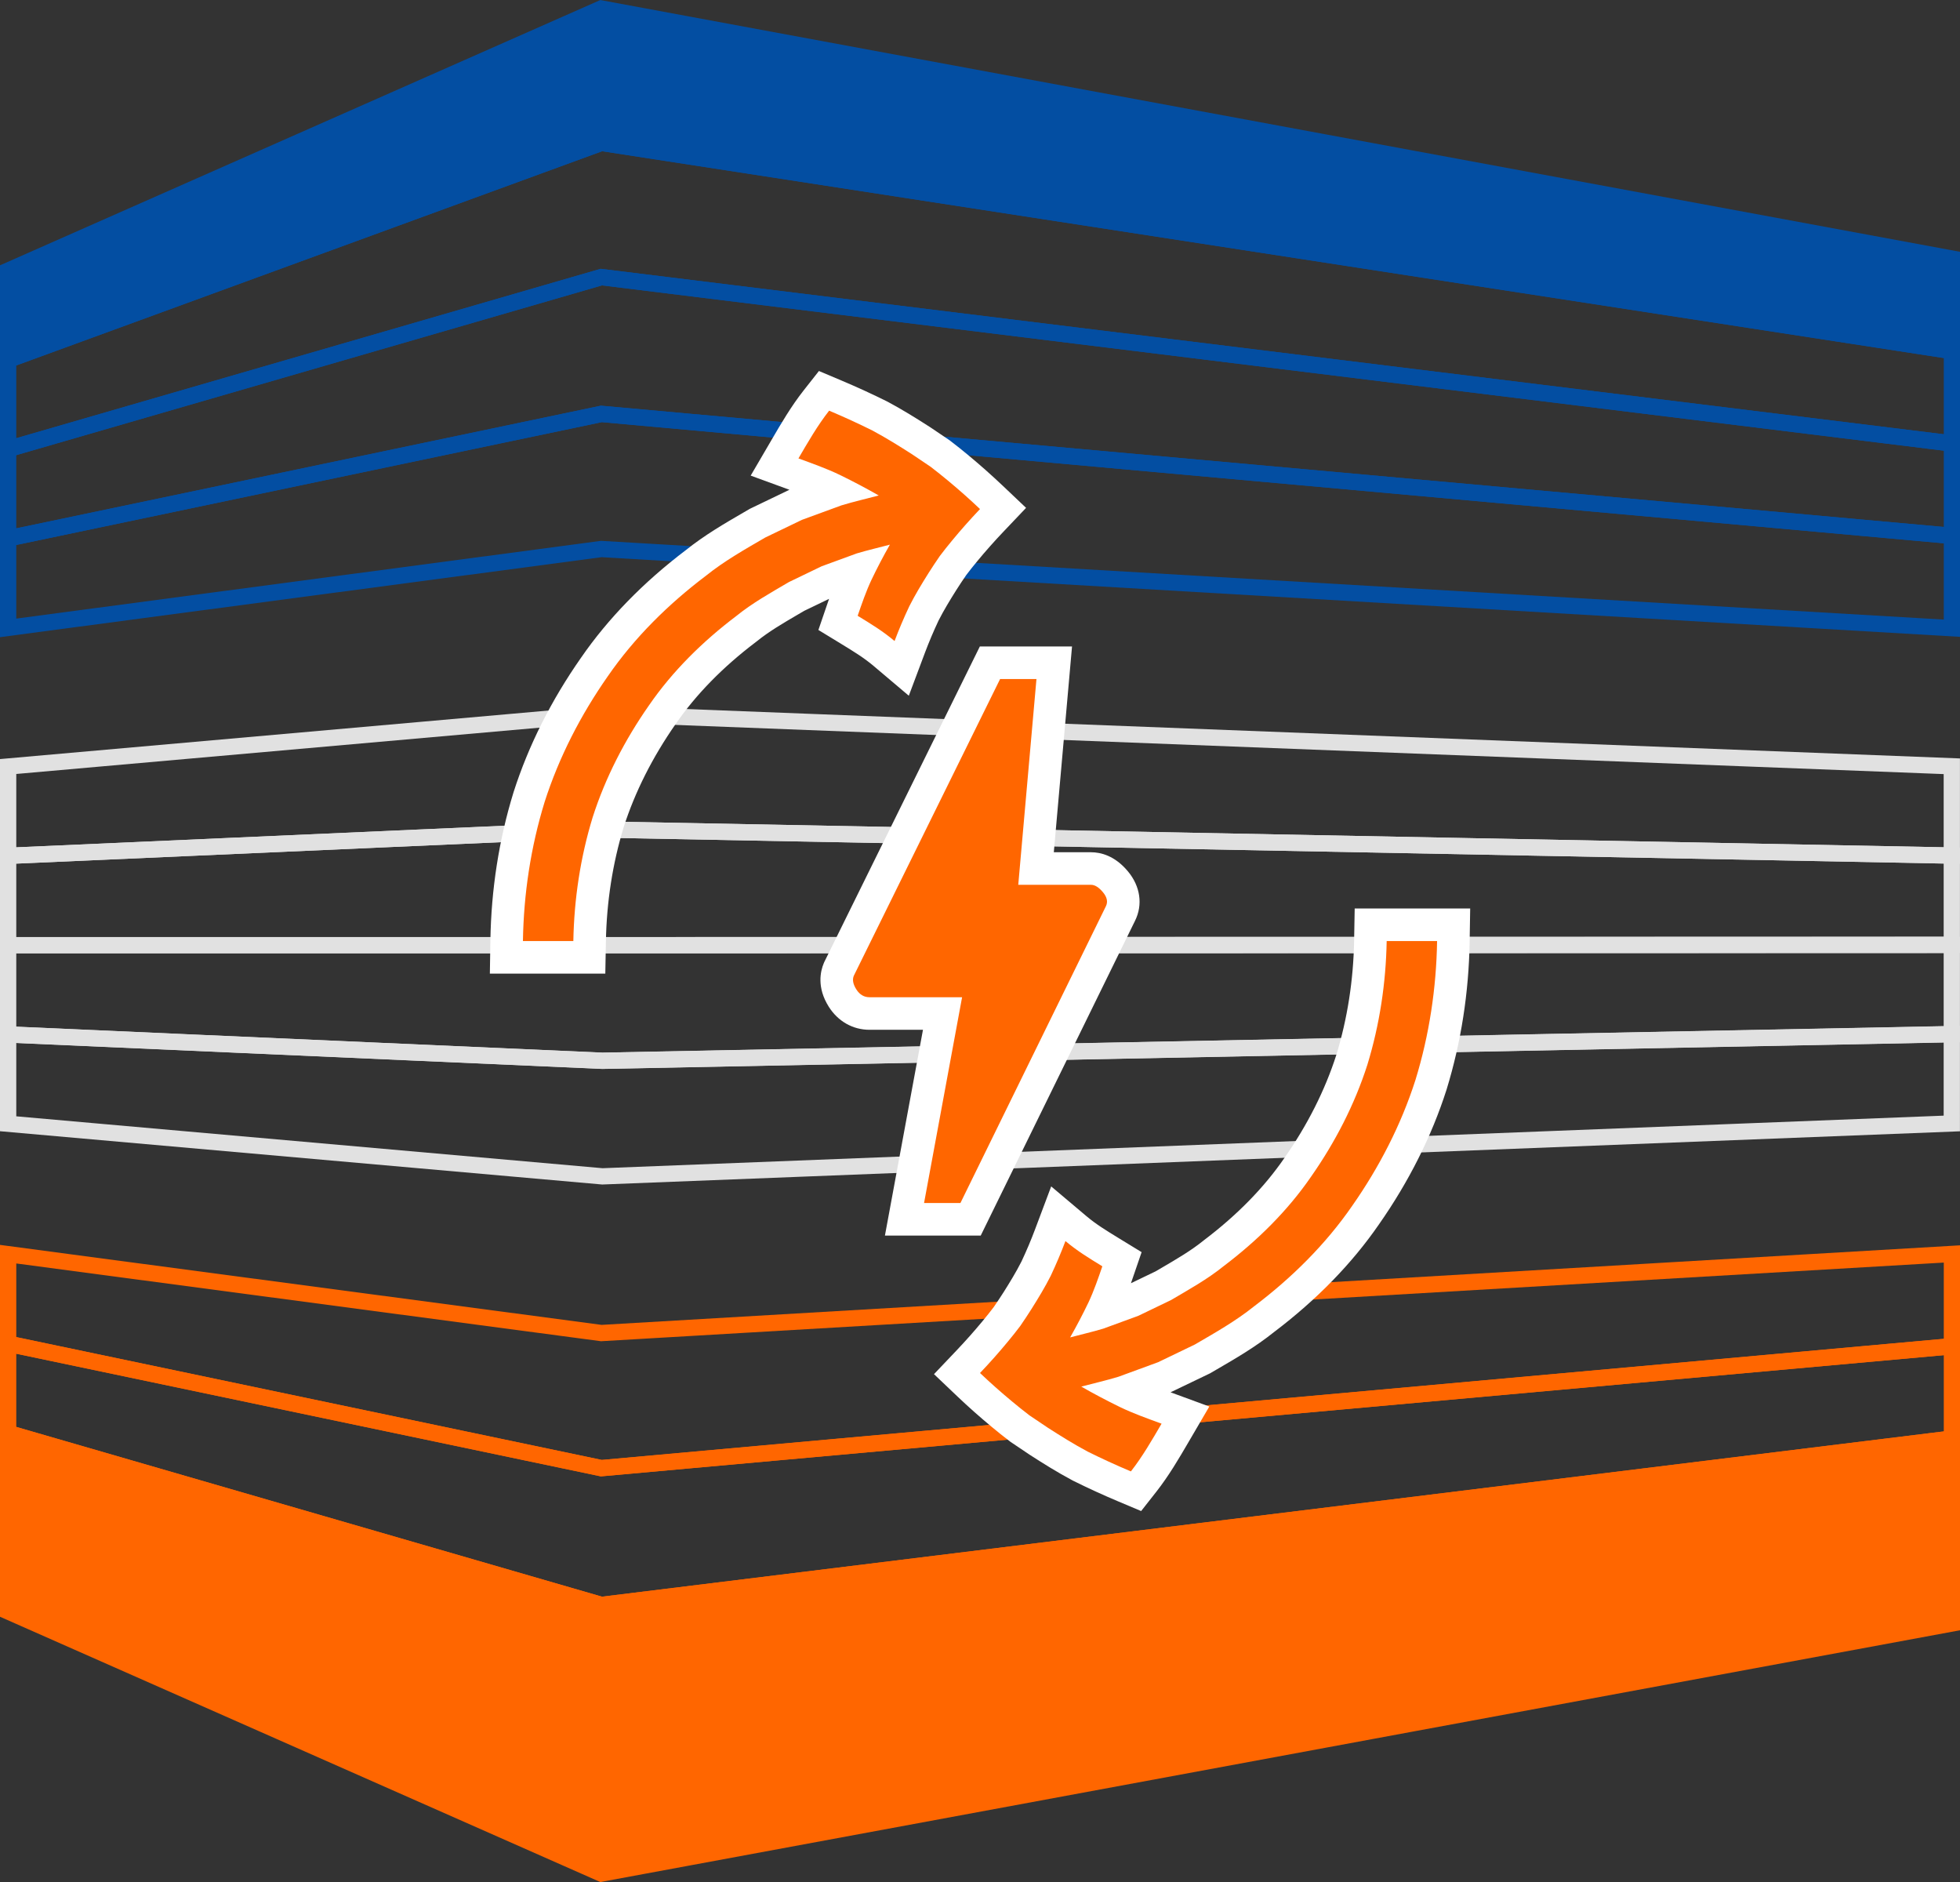 <?xml version="1.0" encoding="UTF-8"?> <svg xmlns="http://www.w3.org/2000/svg" width="120.409" height="115.596" viewBox="0 0 120.409 115.596"><rect x="0" y="0" width="120.409" height="115.596" fill="#333333" stroke="none"/><g id="Group_391" data-name="Group 391" transform="translate(-335.009 -1114.674)"><g id="Group_6" data-name="Group 6" transform="translate(374.722 -48.26)"><g id="Group_4" data-name="Group 4" transform="translate(-39.213 1163.454)"><path id="Path_87" data-name="Path 87" d="M-2.772,1385.687l-36.441-13.322v5.475l36.441,16.1,82.968-15.36V1372.9Z" transform="translate(39.213 -1279.385)" fill="#f60" stroke="#f60" stroke-width="1"></path><path id="Path_88" data-name="Path 88" d="M-2.772,1370.607l-36.441-10.56v5.482l36.441,13.322L80.2,1366.066v-5.677Z" transform="translate(39.213 -1272.55)" fill="#f60" stroke="#f60" stroke-width="1"></path><path id="Path_89" data-name="Path 89" d="M-2.772,1340.187l-36.441-4.844v5.5l36.441,7.644L80.2,1341v-5.671Z" transform="translate(39.213 -1258.831)" fill="none" stroke="#f60" stroke-width="1"></path><path id="Path_90" data-name="Path 90" d="M-2.772,1355.358l-36.441-7.644v5.489l36.441,10.56L80.2,1353.545v-5.674Z" transform="translate(39.213 -1265.706)" fill="none" stroke="#f60" stroke-width="1"></path><path id="Path_91" data-name="Path 91" d="M-2.772,1171.709l-36.441,13.322v-5.475l36.441-16.1,82.968,15.36v5.681Z" transform="translate(39.213 -1163.454)" fill="#034ea2" stroke="#034ea2" stroke-width="1"></path><path id="Path_92" data-name="Path 92" d="M-2.772,1190.246l-36.441,10.56v-5.482L-2.772,1182,80.2,1194.788v5.677Z" transform="translate(39.213 -1173.747)" fill="none" stroke="#034ea2" stroke-width="1"></path><path id="Path_93" data-name="Path 93" d="M-2.772,1227.707l-36.441,4.844v-5.5l36.441-7.644L80.2,1226.9v5.671Z" transform="translate(39.213 -1194.506)" fill="none" stroke="#034ea2" stroke-width="1"></path><path id="Path_94" data-name="Path 94" d="M-2.772,1208.931l-36.441,7.644v-5.489l36.441-10.56L80.2,1210.744v5.674Z" transform="translate(39.213 -1184.026)" fill="none" stroke="#034ea2" stroke-width="1"></path></g><g id="Group_5" data-name="Group 5" transform="translate(-39.213 1206.784)"><path id="Path_95" data-name="Path 95" d="M-2.707,1260.812l-36.506,3.23v5.485l36.506-1.615,82.9,1.6v-5.486Z" transform="translate(39.213 -1260.812)" fill="none" stroke="#e1e1e1" stroke-width="1"></path><path id="Path_96" data-name="Path 96" d="M-2.707,1276.766l-36.506,1.615v5.486H-2.707l82.9-.018v-5.485Z" transform="translate(39.213 -1269.665)" fill="none" stroke="#e1e1e1" stroke-width="1"></path><path id="Path_97" data-name="Path 97" d="M-2.707,1292.7H-39.213v5.485l36.506,1.615,82.9-1.633v-5.486Z" transform="translate(39.213 -1278.495)" fill="none" stroke="#e1e1e1" stroke-width="1"></path><path id="Path_98" data-name="Path 98" d="M-2.707,1306.636l-36.506-1.615v5.486l36.506,3.23,82.9-3.248V1305Z" transform="translate(39.213 -1285.335)" fill="none" stroke="#e1e1e1" stroke-width="1"></path></g></g><g id="bolt_FILL1_wght200_GRAD200_opsz20" transform="translate(380.62 1153.005)" fill="#f60"><path d="M 14.015 36.558 L 13.391 36.558 L 11.157 36.558 L 9.955 36.558 L 10.173 35.376 L 12.292 23.919 L 7.806 23.919 C 7.124 23.919 6.536 23.582 6.149 22.97 C 5.667 22.206 5.759 21.59 5.921 21.207 L 5.932 21.181 L 5.945 21.156 L 14.931 2.933 L 15.206 2.375 L 15.828 2.375 L 18.062 2.375 L 19.154 2.375 L 19.058 3.463 L 18.036 15.014 L 21.412 15.014 C 21.96 15.014 22.467 15.289 22.918 15.833 C 23.423 16.442 23.534 17.15 23.223 17.776 L 14.289 35.998 L 14.015 36.558 Z" stroke="none"></path><path d="M 13.391 35.558 L 22.326 17.334 C 22.461 17.065 22.402 16.777 22.148 16.472 C 21.895 16.166 21.65 16.014 21.412 16.014 L 16.944 16.014 L 18.062 3.375 L 15.828 3.375 L 6.842 21.598 C 6.741 21.835 6.792 22.115 6.995 22.437 C 7.198 22.758 7.469 22.919 7.806 22.919 L 13.493 22.919 L 11.157 35.558 L 13.391 35.558 M 14.638 37.558 L 8.753 37.558 L 11.09 24.919 L 7.806 24.919 C 6.784 24.919 5.871 24.403 5.304 23.504 C 4.552 22.314 4.791 21.309 5.001 20.817 L 5.023 20.765 L 14.584 1.375 L 20.247 1.375 L 19.128 14.014 L 21.412 14.014 C 22.003 14.014 22.877 14.219 23.687 15.195 C 24.445 16.108 24.606 17.238 24.119 18.221 L 14.638 37.558 Z" stroke="none" fill="#fff"></path></g><g id="Group_37" data-name="Group 37" transform="translate(-2437.31 -242.389)"><g id="Group_35" data-name="Group 35" transform="translate(2804.444 1382.286)"><g id="Path_208" data-name="Path 208" transform="translate(-2804.444 -1382.286)" fill="#f60"><path d="M 2808.523 1415.862 L 2807.541 1415.862 L 2804.444 1415.862 L 2803.428 1415.862 L 2803.444 1414.846 C 2803.492 1411.805 2803.955 1408.838 2804.82 1406.028 L 2804.822 1406.022 L 2804.823 1406.017 C 2805.709 1403.255 2807.058 1400.568 2808.835 1398.031 C 2810.438 1395.705 2812.537 1393.554 2815.073 1391.636 C 2816.164 1390.761 2817.359 1390.067 2818.516 1389.395 L 2818.826 1389.214 L 2818.86 1389.194 L 2818.896 1389.177 L 2820.85 1388.236 L 2821.151 1388.091 L 2821.19 1388.073 L 2821.231 1388.057 L 2821.3 1388.031 L 2821.305 1388.029 L 2821.309 1388.028 L 2821.448 1387.977 L 2823.595 1387.191 C 2823.561 1387.174 2823.527 1387.157 2823.493 1387.14 C 2822.783 1386.798 2822.039 1386.527 2821.252 1386.24 L 2821.027 1386.158 L 2819.903 1385.747 L 2820.507 1384.714 L 2820.605 1384.546 C 2821.144 1383.623 2821.754 1382.577 2822.47 1381.668 L 2822.942 1381.068 L 2823.645 1381.365 C 2824.579 1381.759 2825.492 1382.178 2826.359 1382.61 L 2826.372 1382.616 L 2826.385 1382.623 C 2827.272 1383.098 2828.117 1383.627 2828.898 1384.128 L 2828.907 1384.134 L 2828.916 1384.14 L 2830.045 1384.9 L 2830.068 1384.915 L 2830.089 1384.932 C 2830.464 1385.214 2830.827 1385.511 2831.197 1385.816 C 2831.894 1386.395 2832.571 1386.995 2833.213 1387.604 L 2833.939 1388.293 L 2833.249 1389.019 C 2832.663 1389.635 2832.103 1390.266 2831.585 1390.893 C 2831.339 1391.193 2831.097 1391.491 2830.866 1391.8 C 2830.64 1392.128 2830.419 1392.461 2830.209 1392.791 C 2829.826 1393.401 2829.421 1394.063 2829.078 1394.739 C 2828.756 1395.425 2828.464 1396.114 2828.211 1396.787 L 2827.713 1398.114 L 2826.63 1397.199 C 2825.979 1396.648 2825.304 1396.237 2824.523 1395.76 L 2824.488 1395.739 L 2823.802 1395.321 L 2824.062 1394.561 C 2824.312 1393.833 2824.595 1393.007 2824.955 1392.245 C 2824.979 1392.193 2825.004 1392.142 2825.029 1392.091 L 2823.322 1392.716 L 2823.201 1392.76 L 2823.189 1392.764 L 2822.963 1392.874 L 2821.259 1393.695 C 2821.123 1393.775 2820.987 1393.854 2820.851 1393.934 C 2819.893 1394.493 2818.988 1395.022 2818.179 1395.678 L 2818.166 1395.688 L 2818.152 1395.698 C 2816.039 1397.297 2814.306 1399.069 2813.003 1400.966 L 2813.001 1400.969 L 2812.999 1400.972 C 2811.523 1403.084 2810.407 1405.301 2809.681 1407.563 C 2808.97 1409.888 2808.587 1412.35 2808.541 1414.88 L 2808.523 1415.862 Z" stroke="none"></path><path d="M 2807.541 1414.862 C 2807.588 1412.285 2807.974 1409.725 2808.727 1407.264 C 2809.513 1404.812 2810.708 1402.505 2812.179 1400.399 C 2813.638 1398.276 2815.502 1396.449 2817.549 1394.901 C 2818.55 1394.089 2819.681 1393.464 2820.787 1392.812 L 2822.793 1391.845 L 2822.978 1391.777 L 2824.953 1391.054 C 2825.624 1390.851 2826.31 1390.699 2826.987 1390.516 C 2826.571 1391.246 2826.196 1391.966 2825.859 1392.671 C 2825.523 1393.383 2825.255 1394.166 2825.008 1394.885 C 2825.822 1395.382 2826.555 1395.826 2827.275 1396.435 C 2827.536 1395.74 2827.838 1395.026 2828.18 1394.3 C 2828.53 1393.609 2828.929 1392.948 2829.365 1392.255 C 2829.584 1391.911 2829.813 1391.564 2830.053 1391.216 C 2830.296 1390.891 2830.55 1390.578 2830.814 1390.257 C 2831.342 1389.617 2831.912 1388.974 2832.524 1388.329 C 2831.912 1387.748 2831.258 1387.166 2830.562 1386.588 C 2830.214 1386.302 2829.855 1386.008 2829.487 1385.73 L 2828.357 1384.969 C 2827.584 1384.473 2826.764 1383.96 2825.913 1383.505 C 2825.068 1383.084 2824.181 1382.677 2823.256 1382.286 C 2822.542 1383.193 2821.938 1384.248 2821.37 1385.219 C 2822.263 1385.545 2823.102 1385.842 2823.931 1386.241 C 2824.76 1386.646 2825.552 1387.066 2826.303 1387.495 C 2825.541 1387.697 2824.769 1387.873 2824.015 1388.102 L 2821.585 1388.992 L 2819.33 1390.078 C 2818.082 1390.805 2816.816 1391.518 2815.688 1392.425 C 2813.386 1394.164 2811.298 1396.219 2809.656 1398.602 C 2808 1400.968 2806.66 1403.564 2805.776 1406.322 C 2804.924 1409.09 2804.49 1411.971 2804.444 1414.862 L 2807.541 1414.862 M 2809.505 1416.862 L 2802.413 1416.862 L 2802.445 1414.83 C 2802.494 1411.695 2802.971 1408.634 2803.864 1405.734 L 2803.871 1405.711 C 2804.787 1402.855 2806.18 1400.08 2808.014 1397.461 C 2809.675 1395.052 2811.843 1392.827 2814.458 1390.847 C 2815.604 1389.93 2816.829 1389.218 2818.014 1388.53 L 2818.391 1388.311 L 2820.816 1387.145 L 2818.436 1386.275 L 2819.741 1384.042 C 2820.296 1383.091 2820.926 1382.013 2821.684 1381.049 L 2822.628 1379.85 L 2824.033 1380.443 C 2824.987 1380.846 2825.919 1381.274 2826.805 1381.715 L 2826.856 1381.741 C 2827.774 1382.232 2828.64 1382.774 2829.438 1383.286 L 2829.475 1383.31 L 2830.648 1384.101 L 2830.691 1384.133 C 2831.082 1384.428 2831.454 1384.732 2831.833 1385.044 L 2831.84 1385.05 C 2832.55 1385.64 2833.243 1386.255 2833.901 1386.878 L 2835.354 1388.256 L 2833.974 1389.708 C 2833.405 1390.306 2832.861 1390.919 2832.359 1391.527 C 2832.123 1391.815 2831.893 1392.097 2831.678 1392.383 C 2831.463 1392.695 2831.254 1393.011 2831.055 1393.324 C 2830.685 1393.913 2830.299 1394.544 2829.977 1395.178 C 2829.668 1395.836 2829.389 1396.495 2829.147 1397.138 L 2828.15 1399.794 L 2825.984 1397.963 C 2825.392 1397.462 2824.748 1397.069 2824.002 1396.614 L 2823.967 1396.592 L 2822.596 1395.756 L 2823.116 1394.237 C 2823.16 1394.109 2823.205 1393.978 2823.251 1393.845 L 2821.73 1394.578 C 2821.605 1394.651 2821.48 1394.724 2821.355 1394.797 C 2820.431 1395.337 2819.558 1395.847 2818.809 1396.454 L 2818.755 1396.496 C 2816.728 1398.029 2815.07 1399.724 2813.827 1401.532 L 2813.818 1401.545 C 2812.402 1403.573 2811.331 1405.698 2810.635 1407.862 C 2809.953 1410.096 2809.585 1412.463 2809.541 1414.898 L 2809.505 1416.862 Z" stroke="none" fill="#fff"></path></g></g><g id="Group_36" data-name="Group 36" transform="translate(2832.524 1414.862)"><g id="Path_209" data-name="Path 209" transform="translate(-2834.646 -1417.323)" fill="#f60"><path d="M 2844.23 1451.115 L 2843.527 1450.82 C 2842.615 1450.436 2841.701 1450.017 2840.812 1449.575 L 2840.799 1449.569 L 2840.787 1449.562 C 2839.889 1449.083 2839.047 1448.555 2838.272 1448.055 L 2838.264 1448.05 L 2838.255 1448.045 L 2837.125 1447.285 L 2837.102 1447.27 L 2837.08 1447.253 C 2836.685 1446.955 2836.301 1446.639 2835.971 1446.367 C 2835.268 1445.783 2834.591 1445.182 2833.957 1444.579 L 2833.232 1443.89 L 2833.921 1443.165 C 2834.503 1442.554 2835.062 1441.923 2835.585 1441.29 C 2835.82 1441.004 2836.07 1440.698 2836.305 1440.385 C 2836.533 1440.053 2836.753 1439.72 2836.96 1439.394 C 2837.344 1438.785 2837.748 1438.125 2838.092 1437.445 C 2838.413 1436.764 2838.704 1436.075 2838.958 1435.398 L 2839.457 1434.072 L 2840.54 1434.986 C 2841.188 1435.532 2841.858 1435.942 2842.635 1436.417 L 2842.683 1436.447 L 2843.368 1436.865 L 2843.107 1437.624 L 2843.103 1437.636 C 2842.854 1438.361 2842.573 1439.182 2842.216 1439.939 L 2842.215 1439.942 L 2842.214 1439.945 C 2842.19 1439.994 2842.166 1440.043 2842.143 1440.092 L 2843.848 1439.469 L 2843.966 1439.426 L 2843.981 1439.419 L 2844.209 1439.309 L 2845.912 1438.49 C 2846.05 1438.409 2846.188 1438.328 2846.326 1438.247 C 2847.281 1437.689 2848.184 1437.161 2848.992 1436.507 L 2849.005 1436.496 L 2849.018 1436.486 C 2851.135 1434.884 2852.867 1433.112 2854.167 1431.219 L 2854.169 1431.216 L 2854.171 1431.213 C 2855.648 1429.099 2856.764 1426.881 2857.489 1424.622 C 2858.201 1422.294 2858.584 1419.833 2858.629 1417.305 L 2858.646 1416.323 L 2859.629 1416.323 L 2862.726 1416.323 L 2863.742 1416.323 L 2863.726 1417.339 C 2863.677 1420.38 2863.215 1423.347 2862.351 1426.156 L 2862.349 1426.161 L 2862.347 1426.167 C 2861.464 1428.925 2860.114 1431.612 2858.335 1434.152 C 2856.731 1436.479 2854.632 1438.631 2852.097 1440.549 C 2851.011 1441.419 2849.823 1442.11 2848.672 1442.779 C 2848.563 1442.842 2848.454 1442.906 2848.345 1442.969 L 2848.311 1442.989 L 2848.275 1443.006 L 2846.321 1443.948 L 2846.015 1444.094 L 2845.982 1444.11 L 2845.949 1444.123 L 2845.88 1444.15 L 2845.871 1444.153 L 2845.862 1444.157 L 2845.723 1444.208 L 2843.575 1444.994 C 2843.608 1445.011 2843.642 1445.027 2843.676 1445.044 C 2844.375 1445.38 2845.104 1445.647 2845.875 1445.929 L 2846.144 1446.028 L 2847.266 1446.439 L 2846.663 1447.471 L 2846.559 1447.648 C 2846.022 1448.568 2845.413 1449.609 2844.701 1450.516 L 2844.23 1451.115 Z" stroke="none"></path><path d="M 2859.629 1417.323 C 2859.583 1419.9 2859.196 1422.46 2858.443 1424.921 C 2857.657 1427.373 2856.463 1429.679 2854.991 1431.785 C 2853.533 1433.909 2851.668 1435.735 2849.622 1437.284 C 2848.619 1438.096 2847.489 1438.721 2846.383 1439.373 L 2844.377 1440.339 L 2844.192 1440.408 L 2842.216 1441.13 C 2841.546 1441.333 2840.86 1441.485 2840.183 1441.668 C 2840.598 1440.938 2840.974 1440.219 2841.312 1439.513 C 2841.646 1438.802 2841.915 1438.017 2842.161 1437.3 C 2841.348 1436.802 2840.615 1436.358 2839.895 1435.75 C 2839.633 1436.445 2839.333 1437.157 2838.991 1437.884 C 2838.641 1438.576 2838.241 1439.236 2837.804 1439.93 C 2837.586 1440.274 2837.357 1440.62 2837.117 1440.968 C 2836.875 1441.293 2836.62 1441.606 2836.356 1441.927 C 2835.828 1442.567 2835.258 1443.211 2834.646 1443.854 C 2835.258 1444.436 2835.912 1445.018 2836.608 1445.596 C 2836.956 1445.883 2837.315 1446.177 2837.683 1446.455 L 2838.813 1447.215 C 2839.586 1447.712 2840.406 1448.225 2841.258 1448.68 C 2842.103 1449.1 2842.989 1449.508 2843.915 1449.898 C 2844.628 1448.99 2845.232 1447.936 2845.8 1446.966 C 2844.908 1446.639 2844.067 1446.342 2843.24 1445.943 C 2842.41 1445.538 2841.618 1445.119 2840.867 1444.689 C 2841.629 1444.488 2842.4 1444.312 2843.154 1444.083 L 2845.584 1443.192 L 2845.887 1443.047 L 2847.841 1442.106 C 2849.088 1441.379 2850.353 1440.667 2851.482 1439.76 C 2853.783 1438.021 2855.871 1435.965 2857.514 1433.582 C 2859.17 1431.216 2860.511 1428.62 2861.395 1425.862 C 2862.246 1423.095 2862.68 1420.214 2862.726 1417.323 L 2859.629 1417.323 M 2857.664 1415.323 L 2864.759 1415.323 L 2864.726 1417.355 C 2864.676 1420.491 2864.198 1423.551 2863.307 1426.45 L 2863.3 1426.472 C 2862.385 1429.325 2860.991 1432.101 2859.156 1434.723 C 2857.494 1437.134 2855.326 1439.359 2852.711 1441.338 C 2851.571 1442.251 2850.353 1442.959 2849.175 1443.643 C 2849.066 1443.707 2848.957 1443.77 2848.849 1443.833 L 2848.781 1443.873 L 2846.352 1445.039 L 2846.489 1445.089 L 2848.733 1445.913 L 2847.423 1448.153 C 2846.869 1449.1 2846.242 1450.173 2845.487 1451.134 L 2844.545 1452.333 L 2843.139 1451.741 C 2842.208 1451.349 2841.275 1450.922 2840.367 1450.471 L 2840.316 1450.444 C 2839.386 1449.948 2838.524 1449.407 2837.731 1448.896 L 2837.698 1448.875 L 2836.522 1448.084 L 2836.478 1448.051 C 2836.067 1447.741 2835.672 1447.417 2835.334 1447.137 C 2834.612 1446.538 2833.918 1445.922 2833.268 1445.303 L 2831.819 1443.925 L 2833.197 1442.476 C 2833.762 1441.882 2834.306 1441.269 2834.814 1440.654 C 2835.037 1440.383 2835.274 1440.092 2835.492 1439.801 C 2835.709 1439.486 2835.918 1439.169 2836.115 1438.86 C 2836.484 1438.273 2836.87 1437.644 2837.193 1437.006 C 2837.5 1436.354 2837.779 1435.694 2838.022 1435.047 L 2839.019 1432.394 L 2841.185 1434.221 C 2841.774 1434.719 2842.415 1435.11 2843.156 1435.564 L 2844.574 1436.431 L 2844.049 1437.961 C 2844.007 1438.084 2843.963 1438.211 2843.918 1438.34 L 2845.441 1437.607 C 2845.567 1437.533 2845.694 1437.458 2845.821 1437.384 C 2846.743 1436.845 2847.614 1436.336 2848.363 1435.73 L 2848.415 1435.689 C 2850.445 1434.152 2852.103 1432.458 2853.342 1430.653 L 2853.351 1430.64 C 2854.769 1428.61 2855.84 1426.485 2856.534 1424.323 C 2857.218 1422.087 2857.586 1419.72 2857.629 1417.288 L 2857.664 1415.323 Z" stroke="none" fill="#fff"></path></g></g></g></g></svg> 